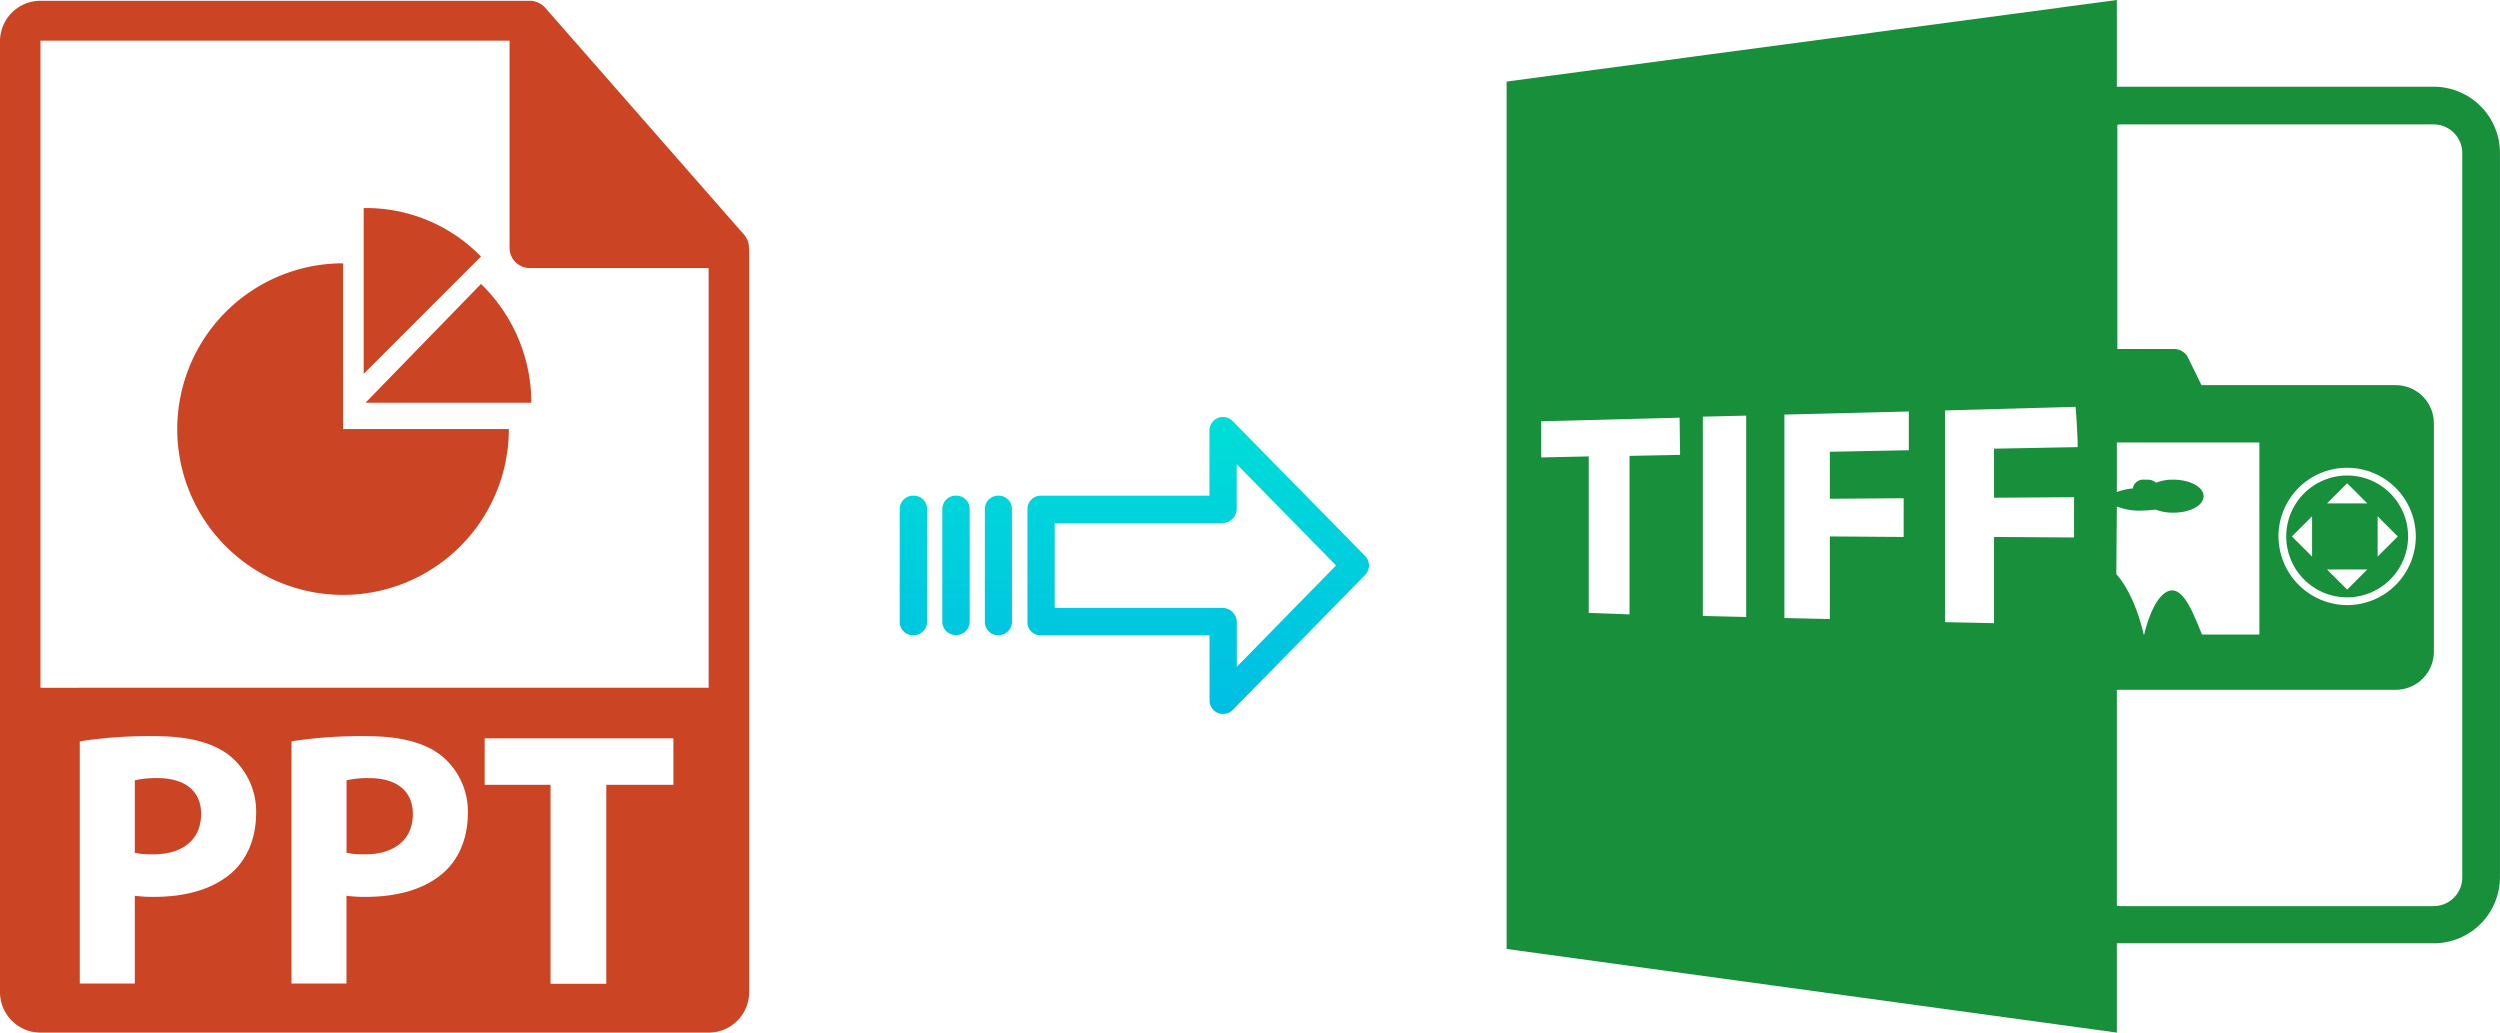 <svg xmlns="http://www.w3.org/2000/svg" xmlns:xlink="http://www.w3.org/1999/xlink" viewBox="0 0 484.21 200.04"><defs><style>.cls-1{fill:#cb4424;}.cls-2{fill:#188f3b;}.cls-3{fill:url(#linear-gradient);}.cls-4{fill:url(#linear-gradient-2);}.cls-5{fill:url(#linear-gradient-3);}.cls-6{fill:url(#linear-gradient-4);}</style><linearGradient id="linear-gradient" x1="232.04" y1="135.98" x2="232.04" y2="16.78" gradientTransform="matrix(1, 0, 0, -1, 0, 186.67)" gradientUnits="userSpaceOnUse"><stop offset="0" stop-color="#00efd1"/><stop offset="1" stop-color="#00acea"/></linearGradient><linearGradient id="linear-gradient-2" x1="193.39" y1="135.98" x2="193.39" y2="16.78" xlink:href="#linear-gradient"/><linearGradient id="linear-gradient-3" x1="185.15" y1="135.98" x2="185.15" y2="16.78" xlink:href="#linear-gradient"/><linearGradient id="linear-gradient-4" x1="176.9" y1="135.98" x2="176.9" y2="16.78" xlink:href="#linear-gradient"/></defs><title>ppt to tiff</title><g id="Layer_2" data-name="Layer 2"><g id="Layer_2-2" data-name="Layer 2"><path class="cls-1" d="M71.56,150.71a18.48,18.48,0,0,0-4.44.42v14.05a16.51,16.51,0,0,0,3.6.29c5.72,0,9.24-2.9,9.24-7.77C80,153.32,76.93,150.71,71.56,150.71Z"/><path class="cls-1" d="M30.55,150.71a18.42,18.42,0,0,0-4.44.42v14.05a16.45,16.45,0,0,0,3.6.29c5.71,0,9.24-2.9,9.24-7.77C39,153.32,35.92,150.71,30.55,150.71Z"/><path class="cls-1" d="M145.06,48a3.86,3.86,0,0,0-.94-2.54l-38.56-44,0,0a4.08,4.08,0,0,0-.78-.65c-.08-.06-.17-.1-.25-.15a3.8,3.8,0,0,0-.78-.33l-.21-.07a3.82,3.82,0,0,0-.9-.11H7.84A7.85,7.85,0,0,0,0,7.88V192.2A7.85,7.85,0,0,0,7.84,200H137.25a7.85,7.85,0,0,0,7.85-7.84V48.41C145.1,48.26,145.07,48.11,145.06,48ZM45.24,168.71c-3.68,3.46-9.11,5-15.46,5a27.13,27.13,0,0,1-3.67-.21v17H15.45V143.58a88.42,88.42,0,0,1,14.54-1c6.63,0,11.36,1.28,14.54,3.82a13.92,13.92,0,0,1,5.08,11C49.61,162.08,48.06,166,45.24,168.71Zm41,0c-3.67,3.46-9.11,5-15.46,5a27.34,27.34,0,0,1-3.67-.21v17H56.46V143.58a88.51,88.51,0,0,1,14.54-1c6.63,0,11.36,1.28,14.54,3.82a13.92,13.92,0,0,1,5.08,11C90.62,162.08,89.07,166,86.25,168.71ZM130.43,152h-13v38.54h-10.8V152H93.87v-9h36.56v9ZM7.84,133.21V7.88H98.69V48a3.92,3.92,0,0,0,3.92,3.92h34.64v81.28Z"/><path class="cls-1" d="M66.45,51a32.11,32.11,0,1,0,32.1,32.1H66.45Z"/><path class="cls-1" d="M70.8,78h32.11a32,32,0,0,0-9.75-23Z"/><path class="cls-1" d="M70.47,72.39l22.69-22.7A31,31,0,0,0,70.44,40.3l0,32.08Z"/></g><g id="Layer_7" data-name="Layer 7"><path class="cls-2" d="M410,182.7h61.4a12.82,12.82,0,0,0,12.8-12.8V29.6a12.82,12.82,0,0,0-12.8-12.8H410V0L291.81,15.8v168L410,200Zm0-84.6a12.05,12.05,0,0,0,4.7.8,24.58,24.58,0,0,0,2.8-.2,9.34,9.34,0,0,0,3.4.6c3.3,0,5.9-1.4,5.9-3.2s-2.7-3.2-5.9-3.2a8.45,8.45,0,0,0-3.3.6,2.53,2.53,0,0,0-1.5-.6h-.9a2,2,0,0,0-2.1,1.7,11.86,11.86,0,0,0-3.1.7V85.7h27.6v37.2h-11.1c-1.5-3.5-3.4-9.1-6.2-8.5-3.1.7-4.8,7.5-5,8.5h-.1c-.2-.9-1.7-7.6-5.3-11.7l.1-13.1Zm.8-74h60.6a5.55,5.55,0,0,1,5.5,5.5V170a5.55,5.55,0,0,1-5.5,5.5h-60.6a2.2,2.2,0,0,1-.8-.1V133.6h54a7.38,7.38,0,0,0,7.4-7.4V82a7.38,7.38,0,0,0-7.4-7.4h-37.6l-2.7-5.5a3,3,0,0,0-2.6-1.5h-11V24.2A1.48,1.48,0,0,1,410.81,24.1Zm30.5,79.8a13.3,13.3,0,1,1,13.3,13.3A13.36,13.36,0,0,1,441.31,103.9ZM325.41,88.1l-9.8.2V119l-7.9-.3V88.4l-9.2.2v-7l26.8-.7.1,7.2Zm12.8,31.4-8.4-.2V80.7l8.4-.2Zm31.5-32.3-15.3.3v9.1l14.3-.1V104l-14.3-.1v16l-8.8-.2V80.3l24.1-.6v7.5Zm32,16.9-15.5-.1v16.7l-9.5-.2v-41l25.3-.7c.2,2.3.3,4.6.4,6.8h0v1l-16.2.3v9.5l15.5-.1v7.8Z"/><path class="cls-2" d="M466.41,103.9a11.8,11.8,0,1,0-11.8,11.8A11.82,11.82,0,0,0,466.41,103.9Zm-5.9-3.9,3.9,3.9-3.9,3.9V100Zm-5.9-6.4,3.9,3.9h-7.8Zm-6.8,14.2-3.9-3.9,3.9-3.9Zm10.7,2.5-3.9,3.9-3.9-3.9Z"/></g><g id="Layer_3" data-name="Layer 3"><path class="cls-3" d="M238.75,81.56a2.62,2.62,0,0,0-4.5,1.85V96h-32.6A2.59,2.59,0,0,0,199,98.55v0l0,22a2.43,2.43,0,0,0,.78,1.79,2.54,2.54,0,0,0,1.87.7h32.62v12.59a2.62,2.62,0,0,0,1.63,2.46,2.55,2.55,0,0,0,1,.19,2.61,2.61,0,0,0,1.89-.79l25.6-26.11a2.65,2.65,0,0,0,0-3.71Zm.8,47.59v-8.63a2.8,2.8,0,0,0-2.7-2.78H204.28l0-16.43h32.55a2.8,2.8,0,0,0,2.7-2.78V89.9l19.24,19.62Z"/><path class="cls-4" d="M193.4,96h0a2.6,2.6,0,0,0-2.65,2.54v21.93a2.56,2.56,0,0,0,2.58,2.56h.07A2.6,2.6,0,0,0,196,120.5V98.57A2.57,2.57,0,0,0,193.47,96Z"/><path class="cls-5" d="M185.16,96h0a2.59,2.59,0,0,0-2.65,2.54v0l0,21.89a2.58,2.58,0,0,0,2.59,2.56h.06a2.59,2.59,0,0,0,2.65-2.54v0l0-21.89A2.58,2.58,0,0,0,185.22,96Z"/><path class="cls-6" d="M176.91,96h0a2.6,2.6,0,0,0-2.65,2.54v21.93a2.56,2.56,0,0,0,2.58,2.56h.07a2.6,2.6,0,0,0,2.65-2.54V98.57A2.57,2.57,0,0,0,177,96Z"/></g></g></svg>